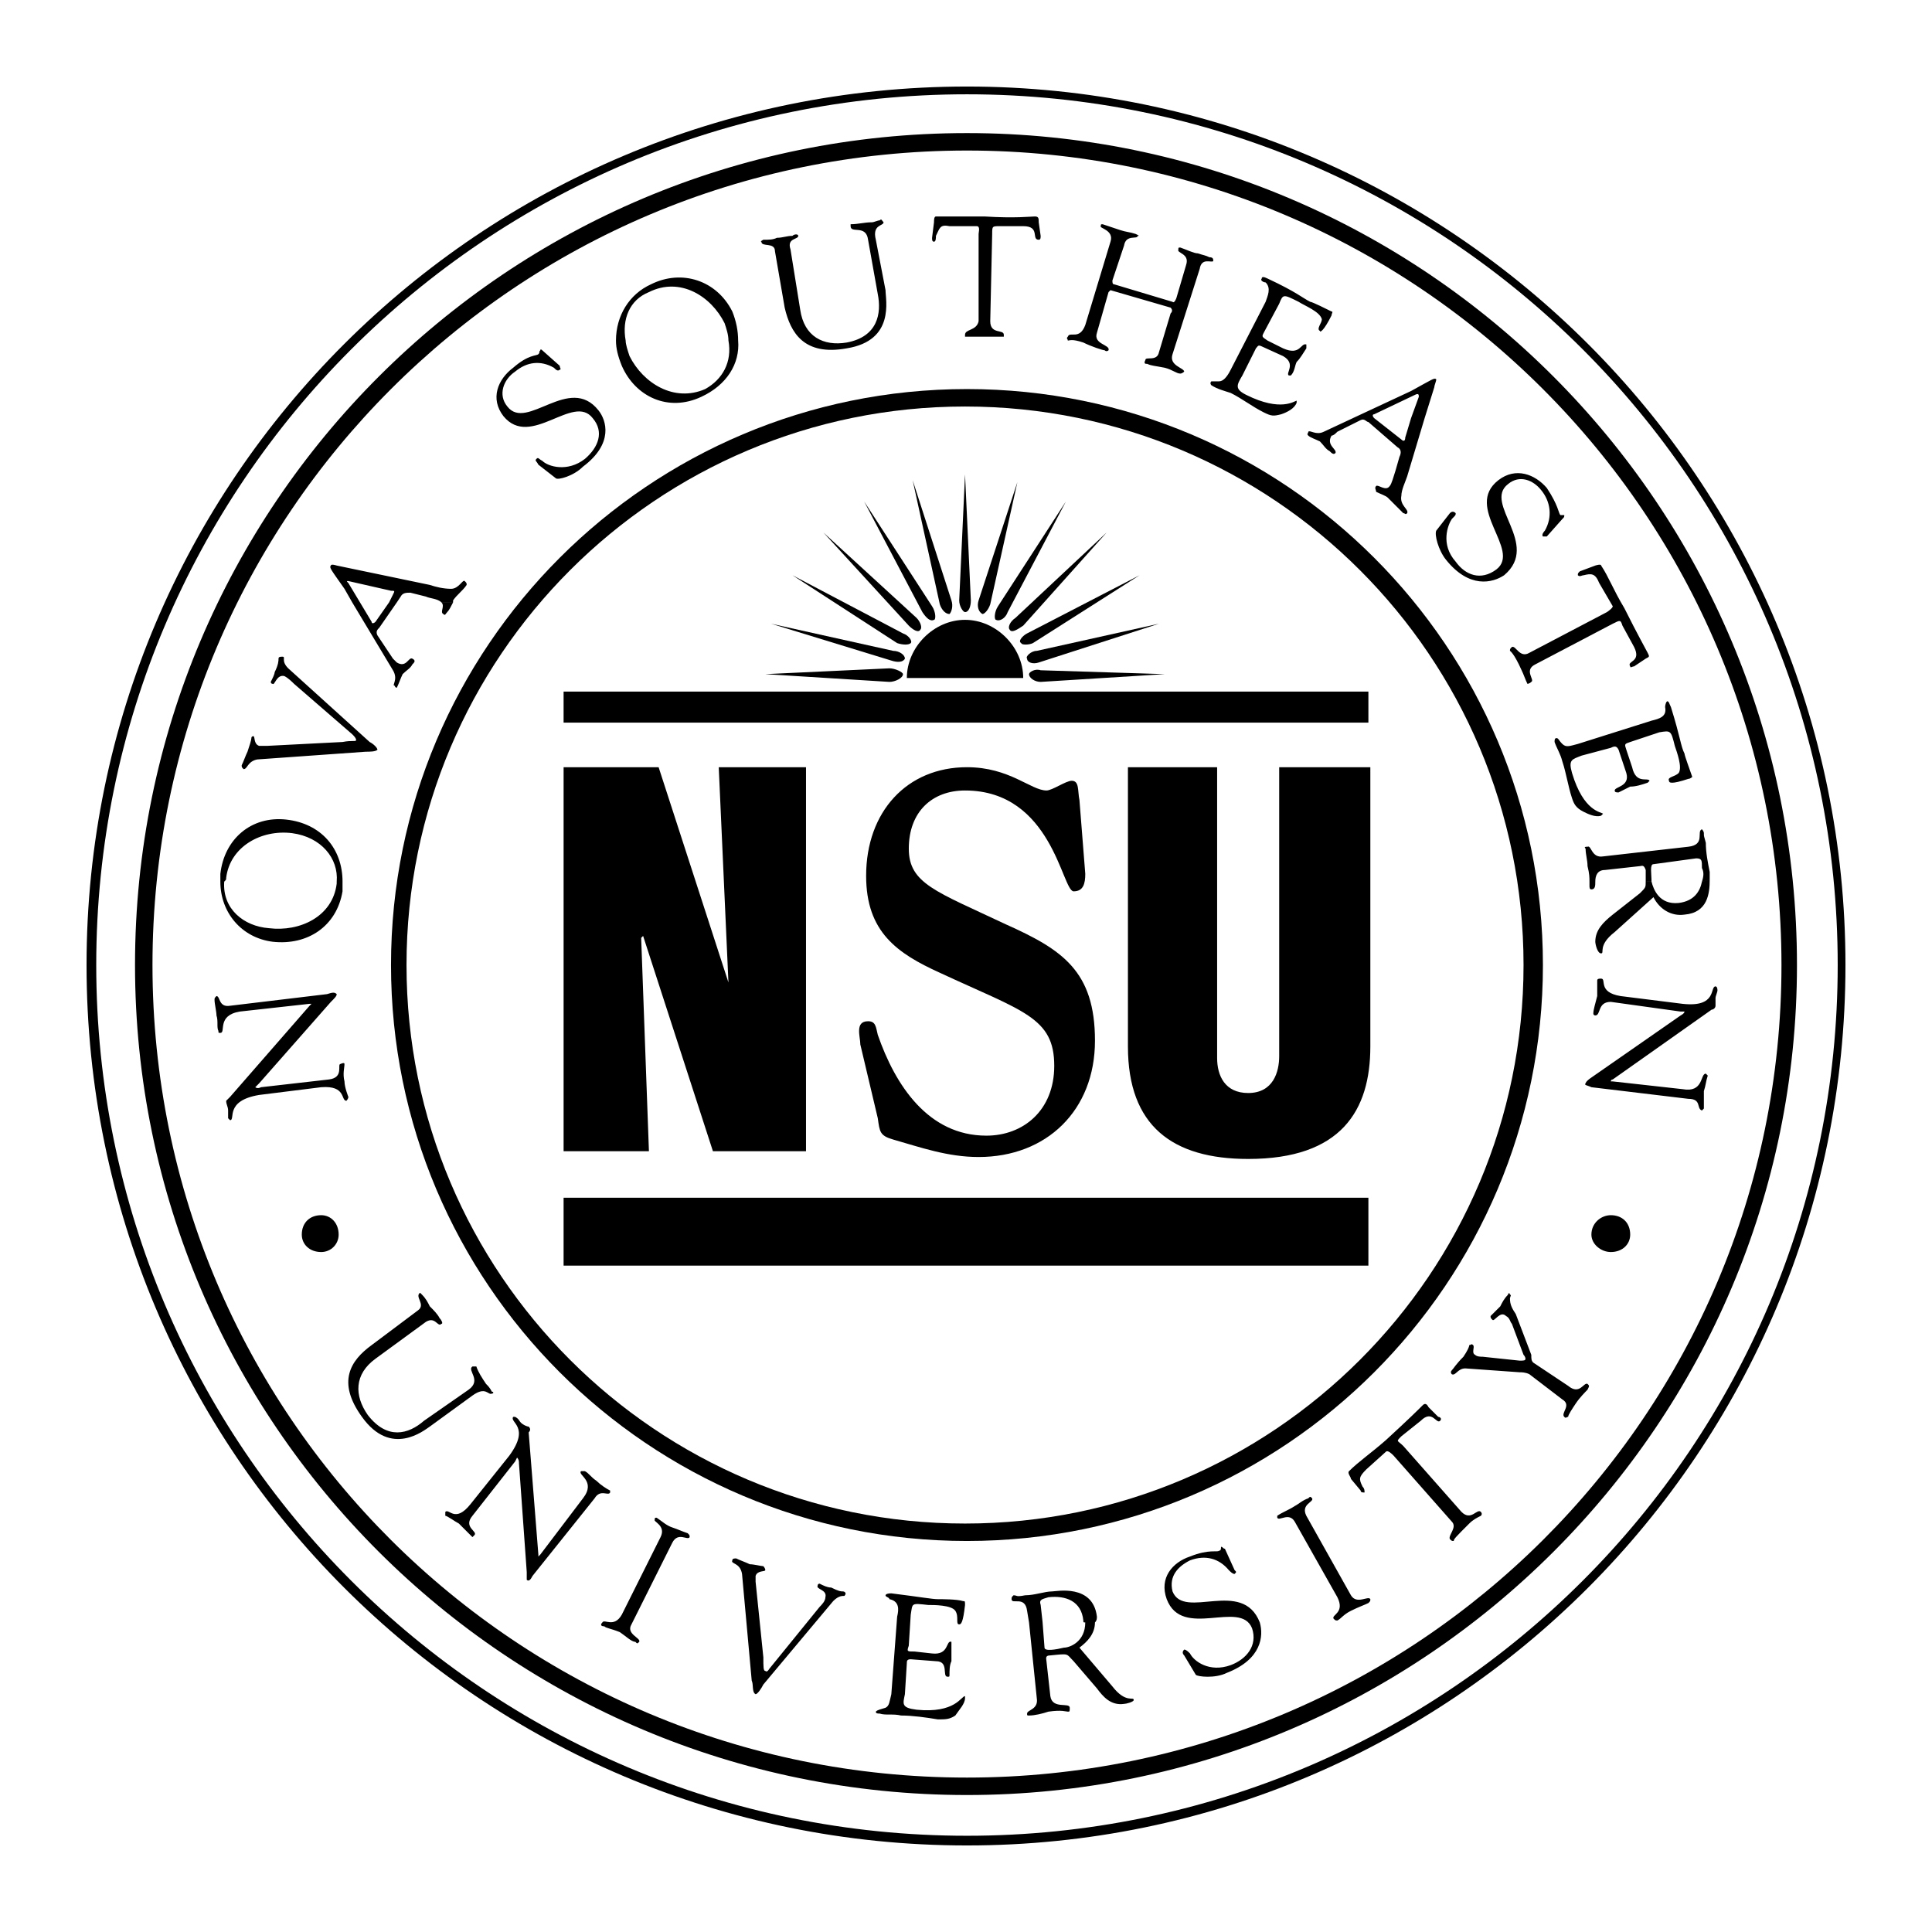 <?xml version="1.0" encoding="utf-8"?>
<!-- Generator: Adobe Illustrator 13.0.0, SVG Export Plug-In . SVG Version: 6.00 Build 14948)  -->
<!DOCTYPE svg PUBLIC "-//W3C//DTD SVG 1.0//EN" "http://www.w3.org/TR/2001/REC-SVG-20010904/DTD/svg10.dtd">
<svg version="1.0" id="Layer_1" xmlns="http://www.w3.org/2000/svg" xmlns:xlink="http://www.w3.org/1999/xlink" x="0px" y="0px"
	 width="192.756px" height="192.756px" viewBox="0 0 192.756 192.756" enable-background="new 0 0 192.756 192.756"
	 xml:space="preserve">
<g>
	<polygon fill-rule="evenodd" clip-rule="evenodd" fill="#FFFFFF" points="0,0 192.756,0 192.756,192.756 0,192.756 0,0 	"/>
	<path fill-rule="evenodd" clip-rule="evenodd" d="M179.284,96.281c0,45.662-37.148,82.809-82.81,82.809
		c-45.854,0-83.003-37.146-83.003-82.809c0-45.855,37.148-83.003,83.003-83.003C142.136,13.278,179.284,50.426,179.284,96.281
		L179.284,96.281z M96.475,15.019c-44.887,0-81.262,36.375-81.262,81.262c0,44.887,36.375,81.068,81.262,81.068
		c44.888,0,81.263-36.182,81.263-81.068C177.737,51.394,141.362,15.019,96.475,15.019L96.475,15.019z"/>
	<path fill-rule="evenodd" clip-rule="evenodd" d="M184.122,96.281c0,48.562-39.277,87.84-87.647,87.84
		c-48.563,0-87.84-39.277-87.84-87.84c0-48.37,39.277-87.647,87.84-87.647C144.845,8.634,184.122,47.911,184.122,96.281
		L184.122,96.281z M96.475,9.408c-47.983,0-86.873,38.889-86.873,86.873c0,47.984,38.89,86.873,86.873,86.873
		s86.873-38.889,86.873-86.873C183.348,48.297,144.458,9.408,96.475,9.408L96.475,9.408z"/>
	<path fill-rule="evenodd" clip-rule="evenodd" d="M153.938,96.281c0,31.73-25.733,57.463-57.464,57.463
		c-31.731,0-57.463-25.732-57.463-57.463c0-31.731,25.732-57.464,57.463-57.464C128.205,38.817,153.938,64.55,153.938,96.281
		L153.938,96.281z M96.281,40.558c-30.764,0-55.723,24.959-55.723,55.723s24.959,55.723,55.723,55.723s55.723-24.959,55.723-55.723
		S127.045,40.558,96.281,40.558L96.281,40.558z"/>
	<path fill-rule="evenodd" clip-rule="evenodd" d="M25.854,109.244c-3.483,0.58-2.322,2.516-2.902,2.516l-0.193-0.193
		c0-0.387,0-0.58,0-0.773c0-0.389-0.193-0.582-0.193-0.969c0,0,0.193-0.193,0.387-0.387l7.932-9.094
		c0.194-0.193,0.194-0.193,0.194-0.193s0,0-0.194,0l-6.965,0.773c-2.321,0.389-1.354,2.129-1.935,2.129
		c-0.193,0-0.193,0-0.193-0.193c-0.193-0.387,0-0.967-0.193-1.547c0-0.389-0.194-1.162-0.194-1.549c0-0.193,0-0.193,0.194-0.387
		c0.387,0,0.193,1.16,1.354,0.967l9.674-1.16c0.58-0.193,0.773-0.193,0.967,0c0,0.193-0.193,0.387-0.581,0.773l-7.158,8.127
		l-0.387,0.387c0,0,0.193,0.193,0.581,0l6.772-0.773c1.548-0.193,0.773-1.549,1.161-1.549c0,0,0.387-0.193,0.387,0
		c0,0.387-0.194,0.967,0,1.742c0,0.58,0.387,1.547,0.387,1.547c0,0.193-0.193,0.387-0.193,0.387c-0.581,0,0-1.547-2.515-1.354
		L25.854,109.244L25.854,109.244z M22.372,87.961c0.194-0.193,0.194-0.193,0.194-0.387c0.387-3.096,3.482-4.837,6.578-4.45
		c2.902,0.387,4.644,2.515,4.45,4.837h0.581c0-3.289-2.128-5.805-5.611-6.191c-3.483-0.387-6.191,1.935-6.579,5.417
		c0,0.194,0,0.387,0,0.774H22.372L22.372,87.961z M21.984,87.961c0,3.096,2.128,5.611,5.224,5.998
		c3.483,0.387,6.385-1.548,6.965-5.03c0-0.387,0-0.774,0-0.968h-0.581c0,0,0,0,0,0.193c-0.387,3.289-3.676,4.837-6.772,4.45
		c-2.515-0.193-4.643-1.935-4.45-4.643H21.984L21.984,87.961z M36.495,74.999c0.388,0,0.968,0,1.162-0.194
		c0-0.193-0.387-0.58-0.774-0.774l-8.126-7.352c-0.774-0.774-0.193-1.161-0.581-1.161c-0.193,0-0.387,0-0.387,0.193
		c0,0.194,0,0.581-0.387,1.354c0,0.193-0.193,0.581-0.387,0.967c0,0,0,0.193,0.193,0.193c0.193,0.194,0.387-0.967,1.161-0.773
		c0.387,0.193,0.774,0.58,0.968,0.773l5.804,5.031c0.194,0.193,0.387,0.386,0.387,0.58c0,0.193-0.387,0-1.354,0.193l-7.546,0.387
		c-0.193,0-0.58,0-0.773,0c-0.581-0.193-0.387-0.968-0.581-0.968c0,0-0.194,0-0.194,0.193c0,0.194-0.193,0.774-0.387,1.355
		c-0.193,0.387-0.386,0.967-0.58,1.354c0,0.193,0,0.193,0.194,0.387c0.386,0,0.386-0.774,1.354-0.967L36.495,74.999L36.495,74.999z
		 M35.916,60.101l-1.161-1.936c-0.193-0.193-0.193-0.193,0-0.193l4.257,0.968c0.387,0,0.387,0,0.193,0.387l-0.387,0.774h0.774
		l0.386-0.581c0.194-0.387,0.581-0.387,0.968-0.387l1.548,0.387c0.387,0.194,1.161,0.194,1.548,0.581l0,0h1.161c0,0,0,0,0-0.194
		c0.387-0.58,0.968-0.967,1.354-1.548c0-0.193,0-0.193-0.194-0.387c-0.193-0.193-0.58,0.774-1.354,0.774s-1.548-0.194-2.128-0.388
		l-9.287-1.934c0,0-0.581-0.194-0.581,0c-0.193,0.192,0,0.386,1.355,2.322l0.773,1.354H35.916L35.916,60.101z M35.141,60.101
		l4.063,6.771c0.581,0.968-0.193,1.548,0.194,1.548c0,0.193,0.194,0.193,0.194,0.193c0.193-0.387,0.386-0.967,0.58-1.354
		c0.387-0.387,0.774-0.58,0.967-0.967c0.194-0.193,0.387-0.387,0-0.581c-0.387-0.193-0.581,0.968-1.547,0.387
		c-0.194-0.193-0.388-0.387-0.388-0.387l-1.547-2.322c-0.193-0.387,0-0.58,0.193-0.774l1.742-2.515h-0.774l-1.354,1.935
		c-0.194,0.193-0.387,0.193-0.387,0l-1.161-1.935H35.141L35.141,60.101z M44.042,60.101c0.387,0.387-0.193,0.967,0.193,1.161
		c0.194,0.193,0.194,0,0.387-0.193c0.194-0.194,0.387-0.581,0.581-0.967H44.042L44.042,60.101z M55.457,47.718
		c0.193,0.193,1.741-0.194,2.708-1.161c3.096-2.322,2.322-4.644,1.548-5.611c-2.902-3.676-7.159,2.127-9.093-0.388
		c-0.968-1.16-0.387-2.708,0.773-3.482c1.161-0.967,2.516-1.161,3.87-0.387c0.194,0.194,0.387,0.387,0.58,0.194
		c0.194,0,0-0.194,0-0.388l-1.741-1.547c0,0-0.193-0.193-0.193,0c-0.194,0.193,0,0.193-0.194,0.387
		c-0.193,0.194-0.967,0-2.515,1.354c-1.548,1.161-2.322,3.096-0.967,4.837c2.708,3.289,6.965-2.322,8.9,0.193
		c1.161,1.354,0.581,2.902-0.774,4.063c-1.742,1.354-3.676,0.774-4.256,0.193c-0.387-0.193-0.387-0.387-0.581-0.193
		c-0.194,0.193,0,0.193,0.193,0.58L55.457,47.718L55.457,47.718z M62.422,33.98c-0.387-2.128,0.387-4.062,2.322-4.836
		c3.096-1.548,6.191,0.387,7.546,3.095c0.193,0.581,0.387,1.162,0.387,1.742h0.967c0-0.967-0.193-1.935-0.58-2.902
		c-1.548-3.096-5.03-4.257-8.126-2.709c-2.128,0.968-3.483,3.095-3.483,5.611H62.422L62.422,33.98z M61.455,33.98
		c0,0.774,0.194,1.548,0.581,2.515c1.354,3.096,4.644,4.644,7.933,3.096c2.515-1.161,3.87-3.29,3.676-5.611h-0.967
		c0.387,2.129-0.581,3.87-2.322,4.837c-3.096,1.354-6.191-0.58-7.546-3.289c-0.194-0.581-0.387-1.161-0.387-1.548H61.455
		L61.455,33.98z M78.869,24.886c-0.388-1.16,0.773-0.967,0.773-1.354c0-0.193-0.388-0.193-0.581,0c-0.581,0-0.968,0.194-1.548,0.194
		c-0.387,0.193-0.774,0.193-1.354,0.193c0,0-0.387,0.194-0.194,0.194c0,0.58,1.355,0,1.355,0.967l0.967,5.611
		c0.582,2.516,1.935,4.837,6.192,4.063c4.837-0.774,3.87-4.837,3.87-5.804l-0.968-5.031c-0.387-1.547,0.773-1.354,0.773-1.741
		c-0.193-0.193-0.193-0.387-0.386-0.193c-0.194,0-0.581,0.193-0.774,0.193c-0.774,0-1.354,0.194-2.128,0.194v0.193
		c0,0.774,1.548-0.193,1.741,1.354l0.968,5.418c0.387,1.935,0,4.256-3.096,4.837c-2.322,0.387-4.257-0.581-4.644-3.29L78.869,24.886
		L78.869,24.886z M97.636,32.045c-0.194,0.967-1.355,0.774-1.355,1.354c0,0.193,0,0.193,0,0.193c0.193,0,0.581,0,2.516,0
		c0.387,0,0.773,0,1.354,0V33.4c0-0.581-1.354,0-1.354-1.354l0.193-8.707c0-0.774,0-0.774,0.773-0.774h2.322
		c1.741,0,0.774,1.354,1.548,1.354c0.193,0,0.193-0.193,0.193-0.387l-0.193-1.354c0-0.387,0-0.581-0.388-0.581
		c-0.386,0-1.934,0.194-5.03,0c-2.128,0-3.482,0-4.837,0c-0.193,0-0.193,0.387-0.193,0.581l-0.193,1.548
		c0,0.193,0,0.387,0.193,0.387s0.193-0.387,0.193-0.581c0.387-0.774,0.387-1.161,1.354-0.967h2.709c0.387,0,0.194,0.581,0.194,0.774
		V32.045L97.636,32.045z M108.277,32.433c-0.581,1.547-1.548,0.58-1.741,1.16c-0.194,0.194,0,0.194,0,0.387
		c0.193,0,0.386-0.193,1.548,0.194c0.773,0.387,1.934,0.774,2.128,0.774c0.193,0.193,0.387,0,0.387,0
		c0.194-0.58-1.548-0.58-1.16-1.741l1.16-4.063c0.194-0.193,0.194-0.193,0.194-0.193l5.998,1.741c0.192,0.193,0.192,0.387,0,0.581
		l-1.161,3.87c-0.194,0.968-1.354,0.387-1.354,0.774c-0.193,0.387,0,0.387,0.193,0.387c0.387,0.193,0.773,0.193,1.741,0.387
		c0.773,0.194,1.161,0.581,1.548,0.581c0.193,0,0.387-0.193,0.387-0.193c0-0.387-1.548-0.581-1.161-1.742l2.709-8.513
		c0.193-1.161,1.161-0.581,1.354-0.773c0-0.193,0-0.387-0.387-0.387c-0.387-0.193-0.581-0.193-1.161-0.387
		c-0.387,0-1.161-0.387-1.741-0.581c-0.193,0-0.193,0-0.193,0.193c-0.193,0.387,1.16,0.387,0.773,1.548l-0.967,3.289
		c0,0-0.193,0.581-0.388,0.387l-5.804-1.741c-0.194,0-0.194-0.193-0.194-0.387l1.161-3.483c0.193-1.161,1.355-0.581,1.355-0.967
		c0.192,0,0.192,0-0.194-0.193c-0.58-0.193-0.968-0.193-1.548-0.387c-0.58-0.194-1.161-0.387-1.742-0.581
		c-0.192,0-0.192,0-0.192,0.193c-0.193,0.193,1.354,0.387,0.968,1.548L108.277,32.433L108.277,32.433z M127.625,30.304
		c0.388-0.967,0.388-0.967,1.935-0.194c0.581,0.387,2.129,0.968,2.322,1.742c0,0.386-0.58,0.967-0.193,1.161
		c0,0.194,0.387,0,1.161-1.548c0-0.193,0.193-0.386,0-0.386c-0.387-0.194-1.935-0.968-2.129-0.968
		c-0.774-0.387-1.354-0.967-4.256-2.321c-0.388-0.194-0.581-0.194-0.581,0c-0.193,0.193,0.193,0.387,0.388,0.387
		c0.58,0.581,0.193,1.354,0,1.935l-3.483,6.772c-0.387,0.774-0.773,1.161-1.161,1.161c-0.58,0-0.773,0-0.773,0
		c-0.193,0.194,0,0.387,0,0.387c0.58,0.387,1.354,0.58,1.935,0.773c1.161,0.581,2.128,1.354,3.289,1.935
		c0.774,0.387,0.968,0.387,1.741,0.193c0.581-0.193,1.354-0.58,1.548-1.161v-0.194c-0.193,0-1.548,1.161-5.03-0.58
		c-1.161-0.581-0.968-0.967-0.387-1.935l1.354-2.709c0.193-0.194,0.193-0.387,0.58-0.194l2.129,0.968
		c1.354,0.773,0.192,1.741,0.58,1.935c0.193,0,0.193,0,0.193,0c0.387-0.387,0.387-0.968,0.58-1.354
		c0.388-0.387,0.58-0.774,0.968-1.354c0-0.194,0-0.387,0-0.387c-0.58-0.194-0.58,1.161-2.321,0.387l-1.548-0.774
		c-0.581-0.387-0.581-0.387-0.388-0.773L127.625,30.304L127.625,30.304z M137.105,41.719c-0.192-0.193-0.192-0.387,0-0.387
		l4.063-1.935c0.387-0.194,0.387,0,0.387,0.193l-0.773,2.128h1.354l0.968-3.096c0-0.193,0.193-0.58,0.193-0.773
		c-0.193-0.193-0.387,0-2.515,1.161l-5.805,2.708H137.105L137.105,41.719z M134.978,41.719l-2.902,1.354
		c-0.773,0.387-1.354-0.193-1.548,0c0,0.194-0.193,0.194,0,0.387c0.193,0.194,0.774,0.388,1.161,0.581
		c0.387,0.387,0.58,0.774,0.967,0.967c0.194,0.194,0.388,0.387,0.581,0.194c0.193-0.387-0.968-0.774-0.387-1.742
		c0.193,0,0.387-0.193,0.58-0.387l2.322-1.16c0.388-0.194,0.58,0.193,0.773,0.193l2.902,2.515c0.387,0.193,0.387,0.581,0.193,0.967
		l-0.387,1.354c-0.193,0.581-0.388,1.354-0.581,1.548c-0.387,0.581-1.16-0.194-1.354,0c-0.193,0.194,0,0.387,0,0.581
		c0.388,0.193,0.968,0.387,1.161,0.581c0.581,0.581,1.161,1.161,1.548,1.548c0.193,0,0.193,0.193,0.387,0
		c0.194-0.387-0.773-0.774-0.58-1.741c0-0.581,0.387-1.354,0.58-1.935l1.741-5.805h-1.354l-0.581,1.935
		c0,0.387-0.193,0.387-0.387,0.194l-2.709-2.129l0,0H134.978L134.978,41.719z M143.297,52.941c-0.193,0.387,0.194,1.935,0.968,2.902
		c2.321,2.903,4.644,2.322,5.804,1.548c3.677-3.096-2.128-7.159,0.388-9.094c1.161-0.967,2.516-0.386,3.289,0.581
		c0.968,1.161,1.161,2.709,0.387,4.063c0,0-0.387,0.387-0.193,0.581c0.193,0,0.193,0,0.387,0l1.548-1.742
		c0.194-0.193,0.194-0.193,0.194-0.386c-0.194,0-0.388,0-0.388,0c-0.193-0.193-0.193-0.967-1.354-2.708
		c-1.161-1.354-3.095-2.128-4.837-0.774c-3.482,2.708,2.322,6.965-0.193,8.899c-1.548,1.161-3.096,0.581-4.062-0.773
		c-1.549-1.741-0.774-3.676-0.388-4.257c0.388-0.386,0.388-0.386,0.388-0.58c-0.194-0.194-0.388-0.194-0.581,0L143.297,52.941
		L143.297,52.941z M152.584,65.131c-0.967,0.58-1.354-0.774-1.741-0.581c-0.193,0.193-0.193,0.193-0.193,0.387
		c0,0,0.387,0.194,1.161,1.935c0.193,0.387,0.387,0.968,0.58,1.354c0,0,0.193,0,0.387-0.193c0.387-0.193-0.773-1.161,0.387-1.741
		l7.74-4.063c0.773-0.387,0.773-0.387,0.968,0.193l1.16,2.128c0.773,1.548-0.773,1.354-0.387,1.935c0,0.194,0.193,0,0.387,0
		l1.161-0.774c0.387-0.193,0.387-0.193,0.193-0.58c-0.193-0.387-0.968-1.742-2.322-4.451c-1.16-1.934-1.547-3.095-2.321-4.256
		c0-0.194-0.58,0-0.58,0l-1.548,0.58c-0.194,0.194-0.194,0.194-0.194,0.388c0.194,0.193,0.387,0,0.581,0
		c0.773-0.194,1.161-0.194,1.548,0.773l1.354,2.322c0,0.193-0.581,0.581-0.581,0.581L152.584,65.131L152.584,65.131z
		 M165.547,73.063c1.161-0.193,1.161-0.193,1.549,1.354c0.193,0.581,0.773,2.128,0.387,2.708c-0.387,0.387-1.161,0.387-0.968,0.774
		c0,0.193,0.193,0.387,1.935-0.193c0.193,0,0.388-0.193,0.388-0.193c-0.194-0.581-0.773-2.128-0.773-2.322
		c-0.388-0.774-0.388-1.548-1.355-4.644c-0.193-0.387-0.193-0.581-0.387-0.581c-0.193,0.193-0.193,0.581-0.193,0.581
		c0.193,0.967-0.581,1.161-1.354,1.354l-7.353,2.322c-0.773,0.193-1.16,0.387-1.548,0c-0.387-0.387-0.387-0.581-0.58-0.581
		c-0.194,0-0.194,0.194-0.194,0.387c0.194,0.581,0.581,1.161,0.774,1.935c0.388,1.161,0.581,2.516,0.968,3.676
		c0.193,0.581,0.387,0.968,1.161,1.355c0.387,0.193,1.161,0.58,1.741,0.386l0.193-0.193c-0.193-0.193-1.935-0.193-3.096-4.063
		c-0.387-1.354,0-1.354,0.967-1.741l2.903-0.774c0.387-0.193,0.581-0.193,0.773,0.193l0.774,2.322
		c0.387,1.354-1.161,1.354-1.161,1.742c0,0.193,0.194,0.193,0.387,0.193c0.388-0.193,0.774-0.387,1.161-0.581
		c0.58,0,1.16-0.194,1.741-0.387l0.193-0.193c-0.193-0.387-1.354,0.387-1.741-1.354l-0.58-1.741c-0.194-0.58-0.194-0.58,0.387-0.774
		L165.547,73.063L165.547,73.063z M159.163,87.961c0-0.58,0.192-1.161,0.967-1.161l3.482-0.387c0.193,0,0.388-0.193,0.581,0.387
		c0,0.387,0,0.774,0,1.161h0.58c0-0.774-0.193-1.741,0.193-1.741l4.257-0.581c0.58,0,0.58,0.194,0.58,0.967
		c0.193,0.387,0.193,0.774,0,1.354l0.774-0.193c0-0.387,0-0.774,0-0.774c-0.193-0.968-0.387-1.935-0.387-2.902
		c-0.194-0.774-0.194-0.581-0.194-0.967c0-0.194-0.193-0.387-0.193-0.387c-0.58,0.193,0.388,1.547-1.354,1.741l-8.513,0.966
		c-1.161,0.194-1.161-1.16-1.548-0.966c-0.193,0-0.387,0-0.193,0.193c0,0.581,0.193,1.161,0.193,1.741
		c0.193,0.774,0.193,1.161,0.193,1.548H159.163L159.163,87.961z M158.582,87.961c0,0.193,0,0.387,0,0.387
		c0,0.193,0,0.387,0.193,0.387c0.388,0,0.388-0.387,0.388-0.774H158.582L158.582,87.961z M164.193,87.961
		c0,0.581,0,0.581-0.581,1.161l-2.708,2.129c-0.968,0.773-1.741,1.548-1.741,2.708c0,0.193,0.192,1.16,0.58,1.16
		c0.387,0-0.388-0.773,1.354-2.127l3.869-3.483c0.58,1.161,1.741,1.935,3.097,1.742c2.321-0.194,2.515-2.129,2.515-3.483
		l-0.774,0.193c-0.193,0.968-0.774,1.935-2.321,2.128c-1.936,0.193-2.516-1.354-2.709-2.128l0,0H164.193L164.193,87.961z
		 M161.678,99.377c-2.322-0.387-1.354-1.74-1.935-1.74c-0.193,0-0.388,0-0.388,0.191c0,0.195,0,0.969,0,1.549
		c-0.192,0.773-0.387,1.354-0.387,1.742c0,0.193,0.194,0.193,0.194,0.193c0.58,0,0.192-1.355,1.548-1.355l6.965,0.967
		c0.388,0,0.388,0,0.388,0c0,0.195-0.388,0.389-0.388,0.389l-8.9,6.191c-0.58,0.387-0.58,0.58-0.58,0.58
		c-0.193,0.193,0.193,0.193,0.58,0.387l9.674,1.16c1.354,0,0.774,0.969,1.354,1.162l0.193-0.193c0-0.389,0-1.162,0-1.742
		c0.194-0.58,0.194-0.967,0.388-1.547l-0.193-0.195c-0.581,0-0.194,1.936-2.322,1.549l-6.965-0.773c-0.193,0-0.193,0-0.193,0
		s0-0.193,0.193-0.193l9.867-6.967c0.193,0,0.387-0.193,0.387-0.387s0-0.58,0-0.773s0.194-0.58,0.194-0.773c0,0,0-0.387-0.194-0.387
		c-0.58,0,0.194,2.127-3.289,1.74L161.678,99.377L161.678,99.377z M42.494,131.881c0.967-0.58,1.161,0.582,1.548,0.195
		c0.193,0,0-0.389-0.193-0.582c-0.194-0.387-0.581-0.773-0.968-1.16c-0.193-0.387-0.387-0.773-0.773-1.16l-0.194-0.195
		c-0.58,0.389,0.581,1.162-0.193,1.742l-4.644,3.482c-2.128,1.549-3.483,3.676-0.967,7.158c2.902,4.064,6.191,1.355,6.771,0.969
		l4.257-3.096c1.354-0.969,1.548,0,1.935-0.193c0.193,0,0.193-0.193,0-0.193c-0.194-0.389-0.387-0.582-0.581-0.775
		c-0.387-0.58-0.773-1.16-0.967-1.74c-0.193,0-0.193,0-0.387,0c-0.581,0.387,0.967,1.354-0.387,2.32l-4.45,3.098
		c-1.548,1.354-3.676,1.934-5.611-0.582c-1.354-1.934-1.354-4.062,0.774-5.609L42.494,131.881L42.494,131.881z M46.943,150.068
		c-1.547,1.936-2.128,0.387-2.515,0.773c0,0,0,0.195,0,0.389c0.193,0,0.967,0.58,1.354,0.773c0.58,0.58,0.967,0.967,1.354,1.354
		l0.193-0.193c0.387-0.387-1.161-0.773-0.193-1.934l4.256-5.418c0.194-0.387,0.194-0.387,0.194-0.387
		c0.192,0.193,0.192,0.387,0.192,0.58l0.775,10.834c0,0.582,0,0.775,0,0.775c0.193,0.193,0.387,0,0.58-0.389l6.192-7.738
		c0.58-0.967,1.354-0.193,1.547-0.58v-0.193c-0.387-0.193-0.968-0.58-1.355-0.967c-0.58-0.389-0.773-0.775-1.161-0.969
		c-0.193,0-0.193,0-0.386,0c-0.387,0.387,1.547,0.969,0.193,2.709l-4.256,5.611c-0.194,0.193-0.194,0.193-0.194,0.193V155.1
		l-0.967-12.189c0.193-0.193,0.193-0.387,0-0.58c-0.193,0-0.581-0.193-0.774-0.387s-0.194-0.389-0.58-0.582H51.2
		c-0.387,0.582,1.741,0.969-0.387,3.871L46.943,150.068L46.943,150.068z M62.035,161.098c-0.774,1.354-1.742,0.387-1.935,0.773
		c-0.194,0.193-0.194,0.387,0.193,0.387c0.194,0.193,0.581,0.193,1.548,0.58c0.581,0.387,1.161,0.967,1.548,0.967
		c0.193,0.195,0.193,0.195,0.387,0c0.194-0.387-1.354-0.773-0.774-1.74l4.063-8.127c0.581-1.16,1.548-0.193,1.742-0.58
		c0-0.193,0-0.193-0.194-0.387c-0.58-0.193-0.967-0.387-1.548-0.58s-0.967-0.58-1.548-0.967c-0.193,0-0.193,0-0.193,0.193
		c-0.193,0.193,1.161,0.58,0.581,1.74L62.035,161.098L62.035,161.098z M74.999,167.676c0.193,0.387,0,1.16,0.387,1.354
		c0.193,0,0.58-0.58,0.774-0.967l6.965-8.318c0.774-0.775,1.161-0.389,1.161-0.582c0.193-0.193,0-0.387-0.193-0.387
		c-0.194,0-0.387,0-1.161-0.387c-0.387,0-0.774-0.193-1.161-0.387c0,0-0.194,0-0.194,0.193c-0.194,0.387,0.967,0.387,0.774,1.16
		c0,0.389-0.387,0.773-0.58,0.967l-5.031,6.193c0,0-0.194,0.385-0.387,0.191c-0.193,0-0.193-0.387-0.193-1.354l-0.774-7.545
		c0-0.193,0-0.387,0-0.582c0.193-0.58,0.967-0.387,0.967-0.58s-0.193-0.387-0.193-0.387c-0.194,0-0.967-0.193-1.354-0.193
		c-0.387-0.193-0.967-0.387-1.354-0.58c-0.193,0-0.387,0-0.387,0.193c-0.193,0.387,0.774,0.193,0.968,1.354L74.999,167.676
		L74.999,167.676z M90.864,161.098c0.194-1.162,0-1.162,1.741-0.969c0.581,0,2.322,0,2.708,0.582c0.387,0.58,0,1.354,0.387,1.354
		c0.194,0,0.387-0.193,0.581-1.936c0-0.385,0-0.385-0.193-0.385c-0.581-0.195-2.128-0.195-2.515-0.195
		c-0.581,0-1.548-0.193-4.644-0.58c-0.58,0-0.58,0.193-0.58,0.193c0,0.193,0.386,0.193,0.386,0.387
		c0.968,0.195,0.968,0.969,0.774,1.742l-0.581,7.738c-0.194,0.773-0.194,1.162-0.58,1.355c-0.581,0.193-0.774,0.193-0.968,0.387
		c0,0.193,0.193,0.193,0.387,0.193c0.581,0.193,1.354,0,2.127,0.193c1.162,0,2.516,0.193,3.677,0.387c0.773,0,1.161,0,1.741-0.387
		c0.387-0.58,0.968-1.16,0.968-1.74v-0.195c-0.387,0-0.968,1.742-4.837,1.355c-1.548-0.193-1.354-0.58-1.161-1.549l0.193-3.096
		c0-0.193,0-0.387,0.387-0.387l2.515,0.193c1.354,0,0.581,1.549,1.161,1.549c0.193,0,0.193,0,0.193-0.193
		c0-0.389,0-0.967,0.193-1.355c0-0.58,0-1.16,0-1.74c0-0.195,0-0.195,0-0.195c-0.581-0.193-0.193,1.355-1.935,1.162l-1.741-0.193
		c-0.774,0-0.774,0-0.581-0.58L90.864,161.098L90.864,161.098z M104.021,161.871l-0.193-1.742c-0.193-0.58,0.193-0.58,0.773-0.773
		c1.741-0.193,3.29,0.389,3.483,2.322c0,0.193,0,0.193,0.193,0.193h0.967c0.194-0.193,0.194-0.387,0.194-0.58
		c-0.388-3.289-4.063-2.516-4.451-2.516c-0.773,0-1.741,0.387-2.708,0.387c-0.967,0.193-0.774,0-1.161,0
		c-0.193,0.193-0.193,0.193-0.193,0.387c0,0.58,1.354-0.387,1.548,1.162l0.193,1.16H104.021L104.021,161.871z M102.666,161.871
		l0.773,7.547c0.194,1.16-0.967,1.16-0.967,1.547c0,0.193,0,0.193,0.193,0.193c0.58,0,1.354-0.193,1.935-0.387
		c1.354-0.193,1.741,0,1.936,0c0.193,0,0.193,0,0.193-0.387c0-0.582-1.742,0.193-1.936-1.162l-0.387-3.482
		c0-0.193-0.193-0.58,0.387-0.58c1.936-0.193,1.548-0.193,2.322,0.58l2.322,2.709c0.579,0.773,1.354,1.742,2.708,1.549
		c0.193,0,0.968-0.195,0.968-0.389c0-0.387-0.774,0.389-2.129-1.354l-3.289-3.869c0.774-0.582,1.548-1.355,1.548-2.516h-0.967
		c0,1.934-1.548,2.516-2.128,2.516c-0.774,0.193-1.936,0.387-1.936,0l-0.193-2.516H102.666L102.666,161.871z M119.306,167.096
		c0.193,0.193,1.935,0.387,3.096-0.195c3.482-1.354,3.676-3.676,3.289-5.029c-1.741-4.449-7.546-0.193-8.707-3.096
		c-0.387-1.549,0.581-2.516,1.741-3.096c1.549-0.58,2.902-0.193,3.87,0.967c0.193,0.193,0.388,0.387,0.58,0.387
		c0.193-0.193,0.193-0.193,0-0.387l-0.967-2.129c-0.193,0-0.193-0.193-0.387-0.193c0,0.193,0,0.389-0.194,0.389
		c-0.193,0.193-0.967-0.195-2.902,0.58c-1.741,0.58-3.095,2.129-2.321,4.256c1.548,4.062,7.353,0,8.513,2.902
		c0.581,1.742-0.58,3.096-2.128,3.678c-2.128,0.771-3.676-0.389-4.063-1.162c-0.193-0.193-0.387-0.387-0.58-0.387
		c-0.193,0.193-0.193,0.387,0,0.58L119.306,167.096L119.306,167.096z M133.43,159.355c0.773,1.549-0.58,1.742-0.387,2.129
		c0.193,0.193,0.193,0.193,0.387,0.193c0.387-0.193,0.58-0.58,1.354-0.967c0.774-0.389,1.355-0.582,1.741-0.775
		c0.193-0.191,0.193-0.191,0.193-0.387c-0.193-0.387-1.354,0.58-1.935-0.387l-4.45-7.932c-0.58-1.162,0.773-1.355,0.581-1.742
		c-0.194-0.193-0.194-0.193-0.388,0c-0.581,0.193-0.968,0.58-1.354,0.773c-0.58,0.387-1.16,0.58-1.741,0.969c0,0,0,0,0,0.193
		c0.193,0.387,1.161-0.582,1.741,0.387L133.43,159.355L133.43,159.355z M144.845,151.811c0.581,0.58-0.387,1.354-0.193,1.74
		c0.193,0.193,0.193,0.193,0.387,0.193c0-0.193,0.194-0.387,1.548-1.74c0.388-0.387,0.774-0.58,1.161-0.773
		c0.193-0.193,0-0.389,0-0.389c-0.387-0.387-0.968,0.969-1.935,0l-5.805-6.576c-0.58-0.582-0.773-0.389-0.193-0.969l1.936-1.547
		c1.16-1.162,1.547,0.387,1.934,0c0.194-0.195,0-0.389-0.192-0.389l-0.968-0.967c-0.193-0.387-0.388-0.387-0.581-0.193
		c-0.387,0.387-1.354,1.354-3.676,3.482c-1.548,1.354-2.708,2.129-3.676,3.096c-0.193,0.193,0.193,0.58,0.193,0.773l0.968,1.162
		c0,0.193,0.193,0.193,0.388,0.193c0-0.193,0-0.387-0.194-0.58c-0.387-0.775-0.387-0.969,0.387-1.742l1.935-1.742
		c0.193-0.193,0.58,0.193,0.774,0.389L144.845,151.811L144.845,151.811z M151.617,136.912c0.193,0,0.58,0,0.967,0.193l3.289,2.516
		c0.968,0.58-0.193,1.355,0.194,1.74c0.193,0.193,0.193,0,0.387,0c0-0.193,0.387-0.773,0.773-1.354
		c0.388-0.58,0.968-1.16,1.161-1.355c0.193-0.387,0.193-0.387,0-0.58c-0.387-0.193-0.773,1.162-1.935,0.193l-3.482-2.32
		c-0.194-0.193-0.194-0.387-0.194-0.775l-1.547-4.062c-0.388-0.58-0.581-0.967-0.581-1.547c0-0.193,0.193-0.387,0-0.387
		c0-0.195-0.193-0.195-0.193,0c-0.388,0.387-0.581,0.773-0.773,1.16c-0.388,0.387-0.581,0.58-0.968,0.967
		c0,0.193,0,0.193,0.193,0.387s0.774-0.967,1.354-0.387c0.387,0.193,0.387,0.58,0.58,0.775l1.161,3.094
		c0.193,0.193,0.193,0.389,0.193,0.389c0,0.193-0.193,0.193-0.58,0.193l-3.677-0.389c-0.193,0-0.58,0-0.773-0.193
		c-0.388-0.193,0-0.773-0.193-0.967c-0.194-0.193-0.194,0-0.388,0c0,0.193-0.192,0.58-0.58,1.16
		c-0.773,0.775-0.968,1.162-1.161,1.355s0,0.387,0,0.387c0.388,0.193,0.581-0.58,1.354-0.58L151.617,136.912L151.617,136.912z
		 M30.11,123.176c0,0.967,0.774,1.74,1.936,1.74c0.967,0,1.741-0.773,1.741-1.74c0-1.162-0.774-1.936-1.741-1.936
		C30.884,121.24,30.11,122.014,30.11,123.176L30.11,123.176z M158.775,123.176c0,0.967,0.968,1.74,1.936,1.74
		c1.161,0,1.935-0.773,1.935-1.74c0-1.162-0.773-1.936-1.935-1.936C159.743,121.24,158.775,122.014,158.775,123.176L158.775,123.176
		z"/>
	<polygon fill-rule="evenodd" clip-rule="evenodd" points="56.23,69 136.525,69 136.525,72.096 56.23,72.096 56.23,69 	"/>
	<polygon fill-rule="evenodd" clip-rule="evenodd" points="56.23,119.498 136.525,119.498 136.525,126.271 56.23,126.271 
		56.23,119.498 	"/>
	<path fill-rule="evenodd" clip-rule="evenodd" d="M96.281,61.068c0.387,0,0.581-0.581,0.581-1.161l-0.581-12.576l-0.581,12.576
		C95.701,60.487,96.088,61.068,96.281,61.068L96.281,61.068z"/>
	<path fill-rule="evenodd" clip-rule="evenodd" d="M94.733,61.261c0.193-0.193,0.387-0.774,0.193-1.354l-3.869-11.996l2.708,12.382
		C93.959,60.874,94.346,61.261,94.733,61.261L94.733,61.261z"/>
	<path fill-rule="evenodd" clip-rule="evenodd" d="M93.186,61.841c0.193,0,0.193-0.773-0.193-1.354L86.22,50.039l5.804,11.029
		C92.412,61.648,92.799,62.035,93.186,61.841L93.186,61.841z"/>
	<path fill-rule="evenodd" clip-rule="evenodd" d="M91.831,62.809c0.193-0.194,0-0.774-0.387-1.161l-9.287-8.514l8.513,9.288
		C91.058,62.809,91.638,63.196,91.831,62.809L91.831,62.809z"/>
	<path fill-rule="evenodd" clip-rule="evenodd" d="M90.864,64.163c0.194-0.193-0.194-0.774-0.774-0.967l-11.028-5.804l10.448,6.771
		C90.09,64.357,90.67,64.357,90.864,64.163L90.864,64.163z"/>
	<path fill-rule="evenodd" clip-rule="evenodd" d="M90.283,65.711c0-0.387-0.58-0.774-1.161-0.774l-12.189-2.708l11.996,3.676
		C89.51,66.098,90.09,66.098,90.283,65.711L90.283,65.711z"/>
	<path fill-rule="evenodd" clip-rule="evenodd" d="M90.09,67.259c0-0.193-0.774-0.58-1.354-0.58l-12.383,0.58l12.383,0.774
		C89.316,68.033,90.09,67.646,90.09,67.259L90.09,67.259z"/>
	<path fill-rule="evenodd" clip-rule="evenodd" d="M102.666,67.259c0,0.387,0.58,0.774,1.161,0.774l12.383-0.774l-12.383-0.387
		C103.246,66.679,102.666,67.065,102.666,67.259L102.666,67.259z"/>
	<path fill-rule="evenodd" clip-rule="evenodd" d="M102.473,65.711c0,0.387,0.58,0.581,1.161,0.387l11.996-3.87l-12.19,2.708
		C102.86,64.937,102.279,65.518,102.473,65.711L102.473,65.711z"/>
	<path fill-rule="evenodd" clip-rule="evenodd" d="M101.893,64.163c0,0.194,0.773,0.194,1.16,0l10.642-6.771l-11.222,5.804
		C102.086,63.389,101.505,63.97,101.893,64.163L101.893,64.163z"/>
	<path fill-rule="evenodd" clip-rule="evenodd" d="M100.731,62.809c0.193,0.387,0.773,0,1.354-0.387l8.319-9.288l-9.093,8.514
		C100.731,62.035,100.538,62.615,100.731,62.809L100.731,62.809z"/>
	<path fill-rule="evenodd" clip-rule="evenodd" d="M99.377,61.841c0.387,0.194,0.968-0.193,1.161-0.773l5.804-11.029L99.57,60.487
		C99.184,61.068,99.184,61.841,99.377,61.841L99.377,61.841z"/>
	<path fill-rule="evenodd" clip-rule="evenodd" d="M98.022,61.261c0.193,0,0.58-0.387,0.774-0.968l2.708-12.189l-3.869,11.802
		C97.442,60.487,97.636,61.068,98.022,61.261L98.022,61.261z"/>
	<path fill-rule="evenodd" clip-rule="evenodd" d="M96.281,67.646h-5.805c0-3.096,2.709-5.805,5.805-5.805s5.805,2.709,5.805,5.805
		H96.281L96.281,67.646z"/>
	<path fill-rule="evenodd" clip-rule="evenodd" d="M112.534,104.406v-27.86h8.899v29.022c0,1.742,0.774,3.482,3.096,3.482
		c2.516,0,3.096-2.129,3.096-3.676V76.546h9.094v27.86c0,6.387-2.902,11.223-12.189,11.223
		C116.983,115.629,112.534,112.34,112.534,104.406L112.534,104.406z M89.123,113.695c2.708,0.773,5.417,1.74,8.514,1.74
		c6.771,0,11.608-4.643,11.608-11.609c0-6.965-3.289-9.093-8.899-11.608c-6.966-3.289-9.675-4.063-9.675-7.546
		c0-3.676,2.322-5.804,5.611-5.804c8.706,0,9.674,10.061,10.835,10.061c0.968,0,1.161-0.774,1.161-1.742l-0.581-7.353
		c-0.193-0.967,0-1.935-0.774-1.935c-0.58,0-1.935,0.968-2.515,0.968c-1.547,0-3.676-2.322-7.933-2.322
		c-5.998,0-10.061,4.451-10.061,10.835c0,5.611,3.096,7.738,7.352,9.673c8.32,3.869,11.416,4.449,11.416,9.287
		c0,4.451-3.096,6.965-6.771,6.965c-5.805,0-9.094-5.029-10.835-10.061c-0.193-0.773-0.193-1.354-0.968-1.354
		c-1.354,0-0.773,1.547-0.773,2.322l1.741,7.352C87.769,112.92,87.769,113.307,89.123,113.695L89.123,113.695z M80.416,114.855
		v-38.31h-8.707l0.968,21.478l-6.966-21.478h-9.48v38.31h8.513L63.97,93.572l0.193-0.193l6.965,21.477H80.416L80.416,114.855z"/>
</g>
</svg>
